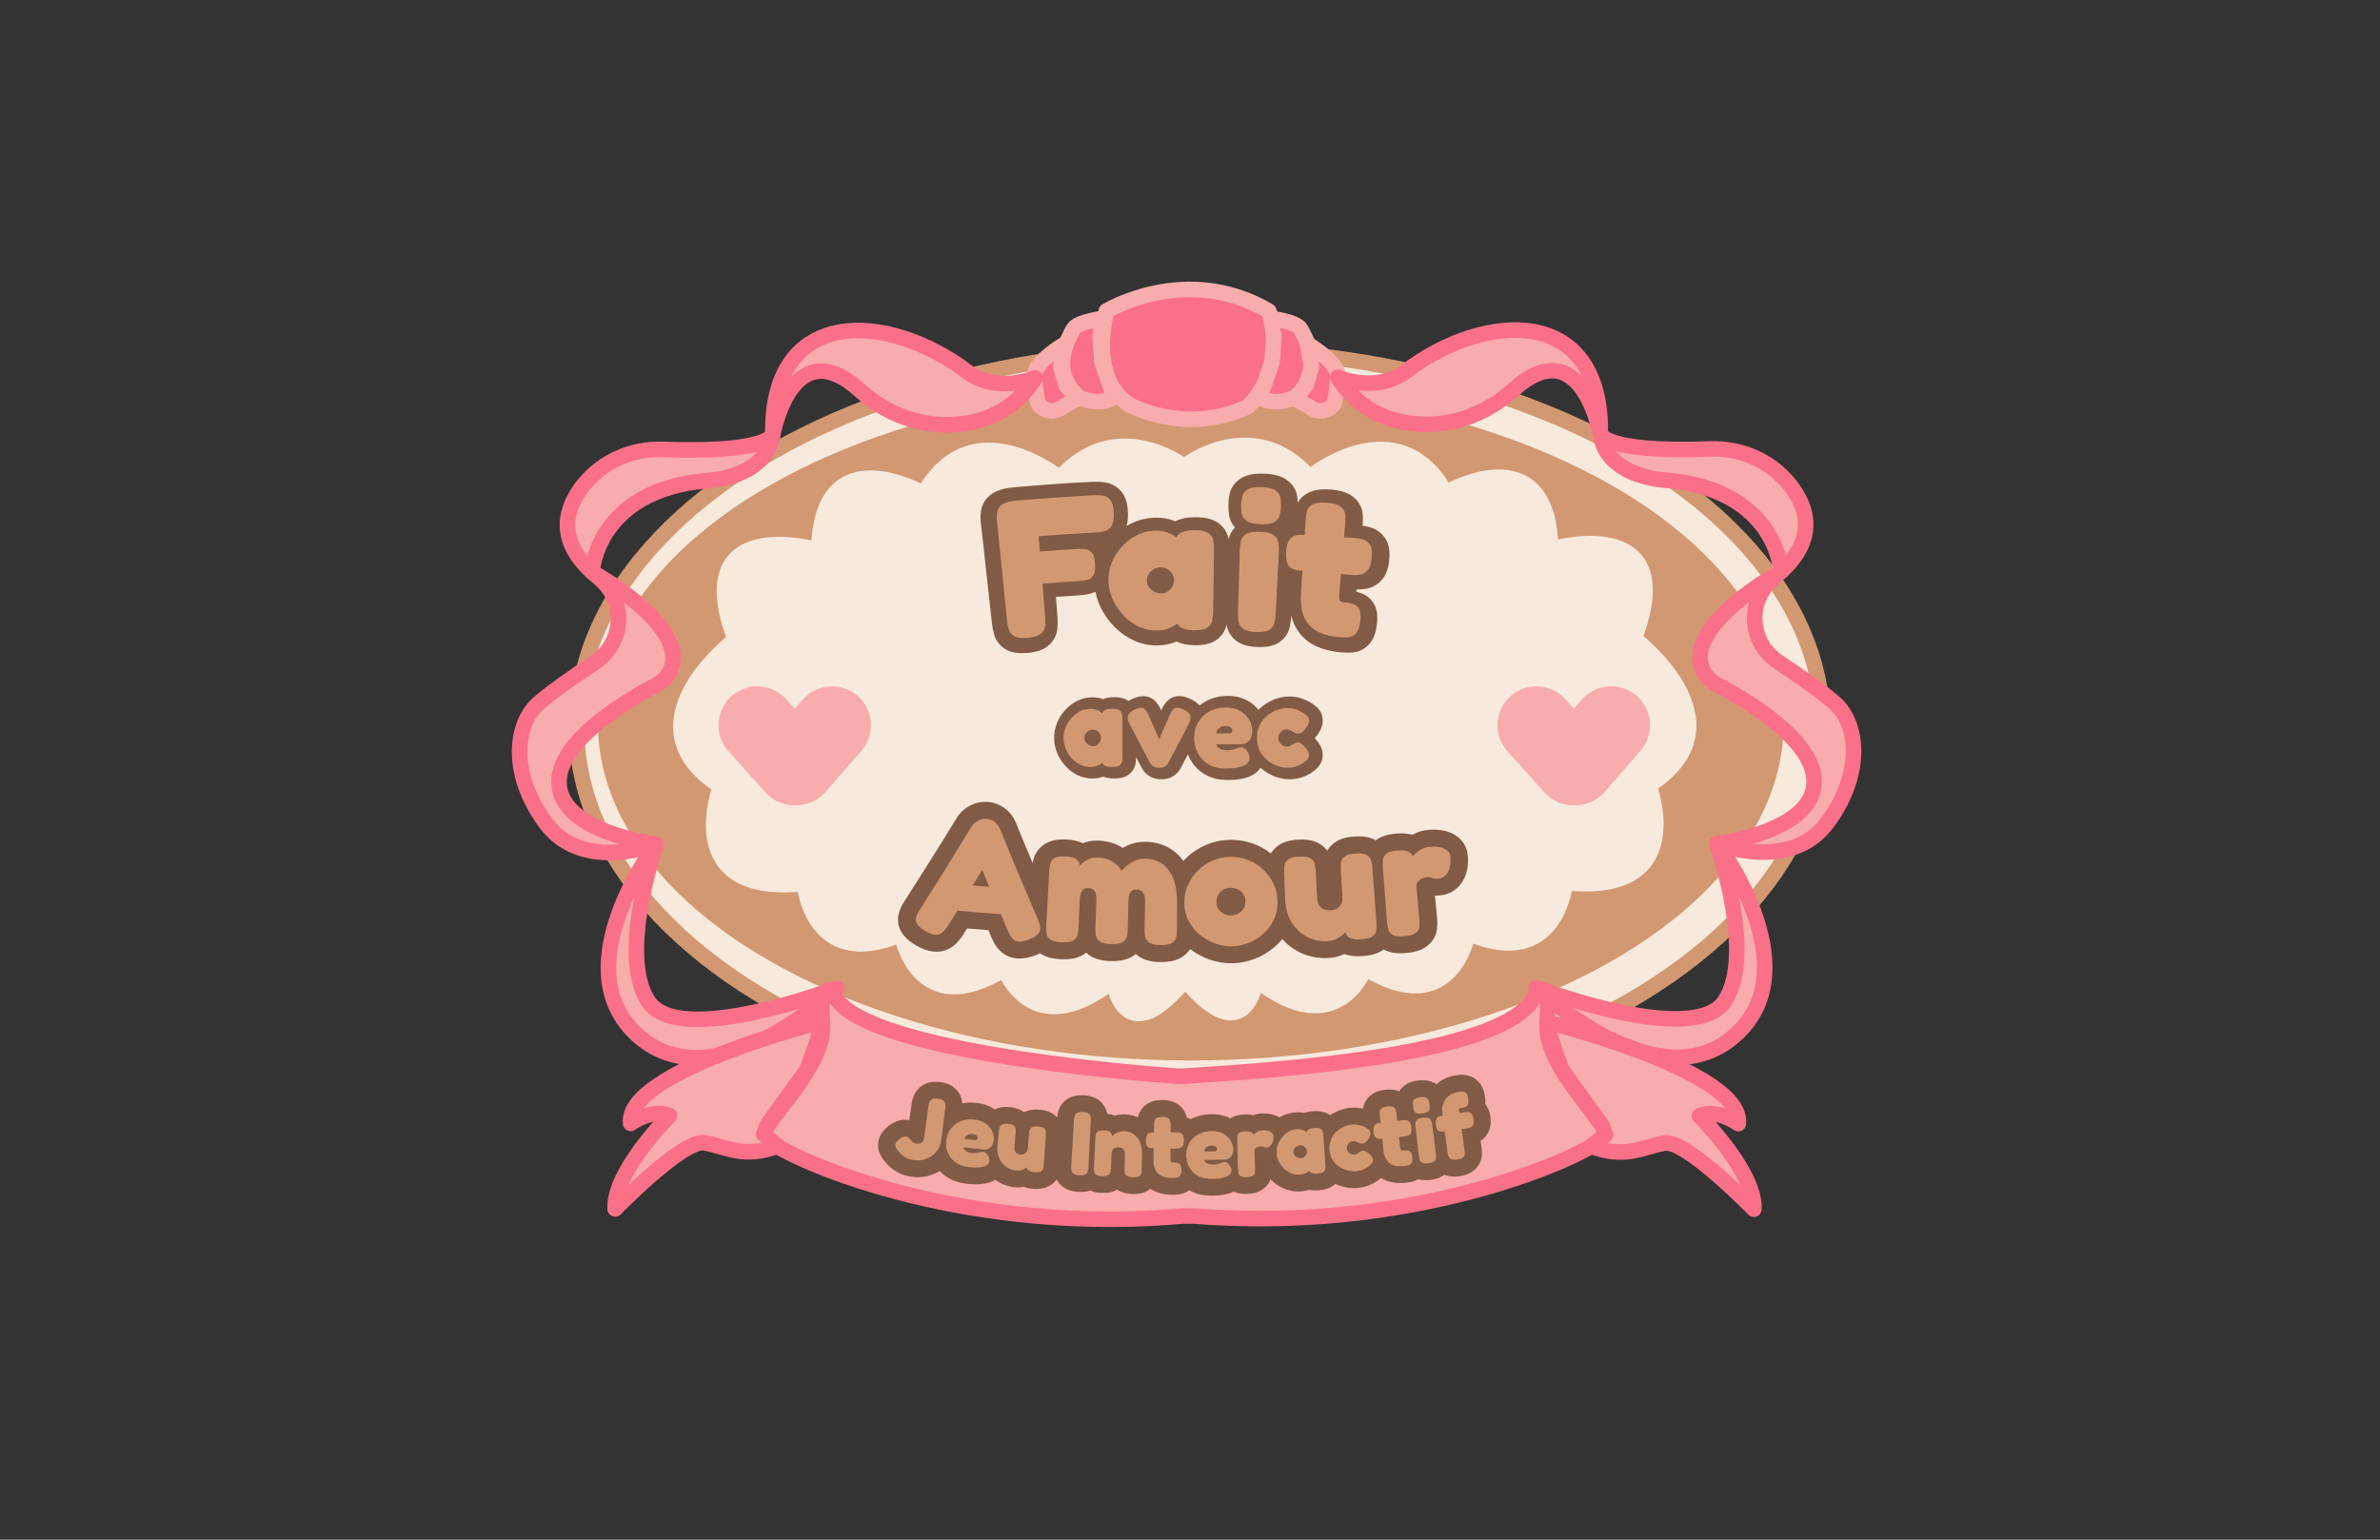 <?xml version="1.0" encoding="UTF-8"?>
<svg id="Layer_7" xmlns="http://www.w3.org/2000/svg" viewBox="0 0 1224 792">
  <rect x="0" y="0" width="1224" height="792" fill="#333333" stroke="none"/>
  <defs>
    <style>
      .cls-1, .cls-2, .cls-3, .cls-4, .cls-5, .cls-6, .cls-7 {
        stroke-linecap: round;
        stroke-linejoin: round;
      }

      .cls-1, .cls-2, .cls-3, .cls-4, .cls-6, .cls-7 {
        stroke-width: 8px;
      }

      .cls-1, .cls-3 {
        fill: #f7e9dc;
      }

      .cls-1, .cls-6, .cls-8 {
        stroke: #d29872;
      }

      .cls-2 {
        stroke: #fa7088;
      }

      .cls-2, .cls-5 {
        fill: #f8acac;
      }

      .cls-3 {
        stroke: #f7e9dc;
      }

      .cls-4 {
        fill: #fa7088;
      }

      .cls-4, .cls-5 {
        stroke: #f8acac;
      }

      .cls-5 {
        stroke-width: 40px;
      }

      .cls-6, .cls-8, .cls-9 {
        fill: #d29872;
      }

      .cls-8 {
        stroke-miterlimit: 10;
      }

      .cls-7 {
        stroke: #815b45;
      }

      .cls-7, .cls-10 {
        fill: #815b45;
      }
    </style>
  </defs>
  <ellipse class="cls-1" cx="617" cy="374" rx="320.5" ry="194.5"/>
  <ellipse class="cls-6" cx="612.41" cy="372" rx="300.91" ry="169.5"/>
  <path class="cls-3" d="M609.31,239.65c-.09.07-.2.15-.32.25-2.15-1.6-35.83-25.85-63.89,6.08,0,0-45-37-70,8,0,0-53-31-54,29,0,0-68-20-43,46,0,0-57.5,43.5-7.5,75.5,0,0-22,57,43,50,0,0,4,46,50,26,0,0,8,46,53,18,0,0,14,39,56,6,0,0,5,38,36.5,0,0,0,.2-.24.4-.48,31.5,38,36.5,0,36.5,0,42,33,56-6,56-6,45,28,53-18,53-18,46,20,50-26,50-26,65,7,43-50,43-50,50-32-7.5-75.5-7.5-75.5,25-66-43-46-43-46-1-60-54-29-54-29-25-45-70-8-70-8-29-33-64-6-64-6,0,0-.07.06-.19.15Z"/>
  <path class="cls-4" d="M569,160s41.04-25,83.52,0c0,0,10.48,27-10.52,49,0,0-26.32,15-59.66,0,0,0-22.34-9-13.34-49Z"/>
  <path class="cls-4" d="M647.9,204.41c7.9,5,18.1,0,18.1,0,16-14,5-31,3-35s-15.46-5.64-15.46-5.64l1.6,9.22-.9,13.06-6.34,18.35Z"/>
  <path class="cls-4" d="M573.03,204.41c-7.9,5-18.1,0-18.1,0-16-14-5-31-3-35s15.46-5.64,15.46-5.64l-1.6,9.22.9,13.06,6.34,18.35Z"/>
  <path class="cls-4" d="M672.32,176.87s15.68,9.17,15.68,16.17-1.86,14.63-1.86,14.63c0,0-5.14,7.37-13.14,1.37l-7-4,5.72-6.83,2.82-9.63-2.23-11.7Z"/>
  <path class="cls-4" d="M547.75,176.87s-15.68,9.17-15.68,16.17,1.86,14.63,1.86,14.63c0,0,5.14,7.37,13.14,1.37l7-4-5.72-6.83-2.82-9.63,2.23-11.7Z"/>
  <path class="cls-2" d="M688,194.13s19.74,8.41,35-3.13c41-31,101-34,100,32,0,0-9.91-53.97-44.76-22.44-12.6,11.4-28.89,18.08-45.88,17.69-15.51-.35-32.74-5.75-44.36-24.13Z"/>
  <path class="cls-2" d="M823,223s.83,9.99,56.44,7.94c15.75-.58,31.1,5.98,40.93,18.31,9.38,11.75,14.13,27.75-4.37,44.75,0,0-2-42-59-47,0,0-31-1-34-24Z"/>
  <path class="cls-2" d="M916,294s-49.59,27.08-40.6,49.94c1.38,3.52,4.13,6.33,7.47,8.11,11.84,6.35,50.13,27.59,50.13,49.95,0,26-50,32-50,32,0,0,37.86,15,56.93-11s15.07-51,4.07-61c-6.17-5.61-19.26-14.67-29.56-21.56-14-9.35-16.23-29.24-4.35-41.17,1.72-1.73,3.68-3.49,5.91-5.28Z"/>
  <path class="cls-2" d="M883,434s47,62,11,97c-40.01,38.9-104-23-104-23,0,0,81,31,97,7s-4-81-4-81Z"/>
  <path class="cls-2" d="M532.48,194.36s-19.74,8.41-35-3.13c-41-31-101-34-100,32,0,0,9.91-53.97,44.76-22.44,12.6,11.4,28.89,18.08,45.88,17.69,15.51-.35,32.74-5.75,44.36-24.13Z"/>
  <path class="cls-2" d="M397.48,223.23s-.83,9.99-56.44,7.94c-15.75-.58-31.1,5.98-40.93,18.31-9.38,11.75-14.13,27.75,4.37,44.75,0,0,2-42,59-47,0,0,31-1,34-24Z"/>
  <path class="cls-2" d="M304.48,294.23s49.59,27.08,40.6,49.94c-1.38,3.52-4.13,6.33-7.47,8.11-11.84,6.35-50.13,27.59-50.13,49.95,0,26,50,32,50,32,0,0-37.86,15-56.93-11s-15.07-51-4.07-61c6.17-5.61,19.26-14.67,29.56-21.56,14-9.35,16.23-29.24,4.35-41.17-1.72-1.73-3.68-3.49-5.91-5.28Z"/>
  <path class="cls-2" d="M337.48,434.23s-47,62-11,97c40.01,38.9,104-23,104-23,0,0-81,31-97,7s4-81,4-81Z"/>
  <path class="cls-2" d="M609.33,553.53h0c-1.66.11-3.32.1-4.98-.02-22.54-1.64-166.91-13.28-175.85-43.07-.01-.05-.03-.08-.07-.11-.64-.59-7.33-6.22-5.43,15.68,2,23-31,51-30,58s92.7,51.7,212.54,41.72c3.67-.31,7.37-.32,11.05-.04,118.14,8.84,208.09-35.1,209.07-41.99s-32-35-30-58c1.9-21.89-4.78-16.27-5.43-15.68-.04.03-.06.07-.07.12-9.63,32.31-132.93,40.3-178.8,43.27-.51.03-.79.05-2.03.13Z"/>
  <path class="cls-2" d="M795.66,525.68s101.34,25.32,98.34,52.32c0,0-11-8-20-4,0,0,29,29,28,48,0,0-35-36-46-34s-20.33,8.25-37.67,1.63l7.32-5.95-1.57-4.41-20.83-29.06s-7.94-20.86-7.6-24.54Z"/>
  <path class="cls-2" d="M422.68,525.55s-101.34,25.32-98.34,52.32c0,0,11-8,20-4,0,0-29,29-28,48,0,0,35-36,46-34s20.33,8.25,37.67,1.63l-7.32-5.95,1.57-4.41,20.83-29.06s7.94-20.86,7.6-24.54Z"/>
  <g>
    <path class="cls-10" d="M689.9,335.6c-4.28-.38-8.09-1.21-11.33-2.48-3.67-1.44-6.74-3.51-9.15-6.17-2.41-2.67-4.15-5.91-5.17-9.65-.05-.19-.1-.39-.15-.58-.01.21-.02.31-.03.52-.11,1.92-.41,3.83-.87,5.67-.83,3.26-2.82,5.93-5.75,7.76-2.67,1.66-6.12,2.33-10.87,2.14-4.71-.19-8.08-1.16-10.65-3.09-2.83-2.12-4.6-5.01-5.09-8.38,0-.04-.01-.09-.02-.13-.01.07-.03.13-.04.2-.71,3.28-2.6,6.03-5.46,7.95-2.61,1.76-6.03,2.55-10.79,2.53-3.83-.02-6.95-.65-9.47-1.94-.37.16-.74.32-1.13.48-2.47,1-5.38,1.52-8.66,1.58-4.16.07-8.22-.78-12.09-2.54-3.69-1.67-7.06-4.03-10.02-7.02-2.9-2.92-5.3-6.29-7.11-10.02-1.25-2.56-2.15-5.26-2.67-8.05-1,.52-2.08.9-3.23,1.15-1.67.36-3.52.6-5.52.72-4.63.28-6.94.43-11.56.77.32,4.4.48,6.59.8,10.99.14,1.93.1,3.86-.12,5.74-.39,3.32-2.02,6.24-4.69,8.46-2.47,2.06-5.82,3.2-10.58,3.63-4.69.43-8.17-.09-10.97-1.66-3.04-1.71-5.18-4.31-6.17-7.55-.55-1.82-.95-3.72-1.16-5.64-1.91-17.34-3.83-34.68-5.74-52.02-.62-5.62.46-9.86,3.35-12.96,2.78-2.99,7.12-4.75,13.21-5.3,13.5-1.23,27.02-2.19,40.56-2.86,2.2-.11,4.35-.03,6.38.24,3.62.48,6.74,2.23,8.97,5.02,2.02,2.52,3.02,5.9,3.17,10.61.08,2.65-.14,4.89-.69,6.82.65-.39,1.32-.75,2-1.09,3.99-2.01,8.3-3.07,12.78-3.15,3.51-.06,6.66.44,9.34,1.48.31.12.61.24.9.37,2.74-1.41,6.21-2.1,10.54-2.08,5.09.02,8.75.96,11.49,2.89,2.92,2.06,4.76,4.88,5.34,8.13.02.13.05.27.07.4.03-.13.06-.26.09-.39.5-2.17,1.58-4.13,3.19-5.76-1.62-1.79-2.65-3.92-3.02-6.27-.28-1.8-.41-3.67-.37-5.56.04-2.01.29-3.96.72-5.79.77-3.25,2.86-5.99,6.07-7.86,2.89-1.69,6.64-2.4,11.75-2.19,5.21.21,8.92,1.28,11.66,3.31,2.91,2.16,4.7,5.05,5.18,8.32.16,1.07.25,2.16.28,3.25,1.16-2.08,2.99-3.81,5.41-5.06,2.9-1.5,6.6-2.04,11.62-1.67,4.99.38,8.71,1.58,11.34,3.65,2.89,2.27,4.61,5.24,4.98,8.56.21,1.9.22,3.83.04,5.75-.02.26-.04.39-.06.65,1.36.21,2.69.5,3.98.86,3.4.97,6.17,3.09,8,6.11,1.7,2.81,2.23,6.33,1.71,11.07-.49,4.4-1.79,7.68-3.97,10.04-2.29,2.48-5.23,4.01-8.49,4.45-1.39.18-2.83.26-4.3.23-.05.49-.07.74-.12,1.24.54.12,1.05.25,1.56.4,3.35.97,5.99,3.05,7.61,6,1.44,2.6,1.89,5.8,1.43,10.07-.5,4.65-1.82,8.07-4.01,10.45-2.37,2.58-5.39,4.07-8.73,4.3-1.85.13-3.69.11-5.49-.05Z"/>
    <path class="cls-8" d="M528.49,327.6c-3.02.27-5.2.04-6.56-.73-1.36-.77-2.25-1.85-2.66-3.24-.41-1.39-.69-2.82-.84-4.28-1.73-17.11-3.46-34.22-5.19-51.33-.35-3.44.15-5.88,1.5-7.32,1.35-1.44,3.94-2.34,7.77-2.69,13.23-1.1,26.42-2.03,39.68-2.78,1.66-.08,3.24-.02,4.74.18,1.49.2,2.74.91,3.73,2.14.99,1.22,1.54,3.37,1.66,6.42.12,2.99-.28,5.14-1.19,6.44-.91,1.3-2.1,2.12-3.58,2.45-1.48.33-3.04.54-4.67.62-11.71.58-17.57.96-29.27,1.91.29,3.54.43,5.31.71,8.85,7.75-.62,11.63-.9,19.4-1.36,1.62-.1,3.08-.06,4.4.1,1.31.16,2.37.77,3.16,1.83.79,1.06,1.26,2.92,1.39,5.57.13,2.53-.16,4.34-.87,5.44-.71,1.1-1.69,1.79-2.96,2.06-1.27.27-2.7.45-4.29.55-7.59.46-11.39.72-18.97,1.33.58,7.2.87,10.8,1.45,18,.12,1.46.1,2.9-.06,4.31-.16,1.41-.84,2.62-2.04,3.62-1.2,1-3.34,1.63-6.42,1.91ZM614.11,323.69c-3.03-.01-5.26-.51-6.71-1.5-1.45-.99-2.15-2.12-2.09-3.38.57,0,.85,0,1.42,0-.34.47-.99,1.09-1.97,1.86-.97.77-2.27,1.48-3.87,2.13-1.61.65-3.59.99-5.94,1.03-3.03.05-5.95-.57-8.78-1.85-2.83-1.29-5.39-3.09-7.68-5.4-2.29-2.32-4.14-4.96-5.57-7.93-1.42-2.97-2.21-6.11-2.36-9.44-.14-3.26.38-6.41,1.59-9.45,1.2-3.04,2.92-5.79,5.16-8.23,2.24-2.44,4.8-4.39,7.66-5.83,2.87-1.44,5.91-2.19,9.1-2.25,2.41-.04,4.46.27,6.13.91,1.67.65,3.02,1.37,4.06,2.16,1.03.79,1.72,1.45,2.08,1.98-.47,0-.7,0-1.16,0-.08-1.66.64-2.96,2.16-3.9,1.52-.94,3.88-1.41,7.08-1.39,3.2.01,5.45.49,6.75,1.4,1.3.91,2.08,2.07,2.34,3.47.26,1.4.38,2.83.36,4.3-.18,12.97-.27,19.46-.46,32.43-.02,1.46-.18,2.89-.47,4.29-.29,1.39-1.06,2.51-2.32,3.36-1.26.85-3.43,1.26-6.52,1.25ZM597.21,305.72c1.3-.02,2.48-.37,3.54-1.04,1.06-.68,1.91-1.57,2.55-2.67.65-1.1.97-2.29.96-3.55,0-1.33-.35-2.53-1.01-3.59-.67-1.06-1.56-1.92-2.68-2.57-1.12-.65-2.38-.97-3.77-.95-1.39.02-2.66.38-3.79,1.06-1.14.69-2.04,1.59-2.71,2.7-.67,1.11-.99,2.33-.96,3.66.03,1.26.42,2.42,1.16,3.47.75,1.05,1.71,1.89,2.89,2.54,1.18.64,2.45.96,3.82.94ZM648.16,269.14c-3.21-.13-5.48-.65-6.8-1.59-1.33-.94-2.1-2.11-2.31-3.52-.21-1.4-.29-2.84-.25-4.3.04-1.53.23-2.97.56-4.33.33-1.35,1.2-2.44,2.6-3.26,1.41-.82,3.75-1.18,7.02-1.05,3.27.13,5.56.68,6.86,1.64,1.3.96,2.06,2.15,2.28,3.56.22,1.41.29,2.85.22,4.31-.07,1.46-.29,2.88-.64,4.26-.35,1.38-1.21,2.47-2.58,3.27-1.36.8-3.68,1.13-6.96,1ZM645.98,324.58c-3.02-.12-5.16-.64-6.41-1.58-1.25-.94-1.97-2.11-2.17-3.51-.2-1.4-.27-2.84-.23-4.3.32-10.84.63-21.68.95-32.52.04-1.46.23-2.87.55-4.23.32-1.35,1.17-2.46,2.54-3.32,1.37-.85,3.66-1.23,6.85-1.1,3.19.13,5.43.68,6.69,1.64,1.27.96,2.01,2.14,2.22,3.55.21,1.41.28,2.88.21,4.41-.64,12.96-.96,19.43-1.6,32.39-.07,1.46-.28,2.88-.62,4.27-.34,1.38-1.15,2.48-2.44,3.28-1.29.81-3.47,1.14-6.56,1.02ZM669.21,275.59c4.97.31,7.46.48,12.43.85,5.88.24,8.82.38,14.69.71,1.55.14,3.05.41,4.47.81,1.42.4,2.55,1.28,3.38,2.63.83,1.35,1.09,3.55.78,6.6-.28,2.78-.95,4.75-2.02,5.92-1.06,1.17-2.32,1.84-3.78,2.04-1.46.2-2.98.22-4.58.08-5.28-.6-7.92-.87-13.21-1.39-5.46-.41-8.2-.6-13.66-.93-2.36-.28-3.95-1.1-4.78-2.48-.83-1.38-1.17-3.6-1-6.65.16-2.85.83-4.97,2.05-6.33,1.21-1.36,2.95-1.98,5.22-1.84ZM689.08,327.3c-3.55-.31-6.61-.95-9.16-1.95-2.56-1-4.64-2.38-6.24-4.16-1.6-1.78-2.75-3.96-3.43-6.53-.69-2.58-.93-5.56-.71-8.95.82-12.88,1.65-25.76,2.47-38.64.1-1.53.33-2.93.7-4.2.37-1.27,1.27-2.29,2.69-3.02,1.42-.74,3.76-1,7-.76,3.17.24,5.41.86,6.7,1.87,1.29,1.01,2.03,2.22,2.2,3.64.17,1.41.19,2.85.07,4.31-1.05,12.43-2.09,24.86-3.14,37.29-.06.73-.06,1.35,0,1.85.06.5.18.9.36,1.18.18.28.44.5.77.67.33.16.77.27,1.32.31,1.77.15,3.35.43,4.73.82,1.37.39,2.4,1.19,3.07,2.39.68,1.2.88,3.13.62,5.77-.29,2.98-.97,5.05-2.03,6.22-1.06,1.17-2.3,1.8-3.73,1.91-1.43.1-2.85.09-4.25-.03Z"/>
  </g>
  <path class="cls-10" d="M631.4,401.24c-3.83,0-7.21-.68-10.05-2.02-2.86-1.34-5.23-3.17-7.05-5.42-1.44-1.77-2.57-3.71-3.38-5.76l-3.69,7.02c-.97,1.9-2.44,3.44-4.25,4.43-1.67.92-3.61,1.38-5.76,1.38s-4-.46-5.67-1.36c-1.86-1-3.36-2.54-4.33-4.46l-2.91-5.54c-.02,1.13-.13,2.25-.34,3.34-.45,2.36-1.75,4.35-3.75,5.76-1.79,1.26-4.09,1.85-7.22,1.85-2.17,0-4.01-.32-5.57-.98,0,0,0,0-.01,0-1.64.65-3.55.98-5.67.98-2.69,0-5.29-.61-7.75-1.83-2.3-1.14-4.38-2.71-6.16-4.69-1.73-1.92-3.12-4.11-4.12-6.52-1.05-2.51-1.58-5.18-1.58-7.94s.54-5.37,1.59-7.87c1.01-2.4,2.43-4.59,4.2-6.5,1.78-1.92,3.83-3.46,6.07-4.58,2.44-1.22,5.05-1.84,7.74-1.84,2.05,0,3.91.33,5.53.98,1.6-.7,3.51-1.04,5.78-1.04,3.09,0,5.46.63,7.24,1.93.47-.29.98-.56,1.51-.82,2.22-1.09,4.24-1.62,6.13-1.62.79,0,1.56.1,2.29.28,2.91.76,5.21,3.02,6.84,6.72l.15.33.14-.33c1.71-3.87,4.1-6.17,7.1-6.84.64-.14,1.31-.21,2-.21,1.92,0,3.97.56,6.26,1.71,1.76.86,3.18,1.9,4.24,3.1.99-.81,2.07-1.53,3.23-2.17,3.32-1.82,7.11-2.74,11.26-2.74,3.29,0,6.22.58,8.73,1.72,2.49,1.13,4.58,2.64,6.22,4.48.29.32.56.65.82.99.58-.61,1.2-1.18,1.86-1.71,2.07-1.67,4.34-2.97,6.75-3.84,2.44-.88,4.82-1.33,7.08-1.33,2.04,0,3.9.24,5.53.7,1.52.44,2.78.92,3.86,1.49.83.44,1.42.77,1.87,1.04,1.08.65,2.11,1.41,3.06,2.25,1.96,1.74,3.04,4.19,3.04,6.89,0,1.22-.22,2.44-.67,3.63-.35.95-.85,1.92-1.53,2.96-.61.94-1.25,1.76-1.92,2.48.47.5.94,1.05,1.43,1.66,1.5,1.86,2.4,3.86,2.62,5.88.26,2.35-.35,4.63-1.76,6.6-1.01,1.41-2.38,2.64-4.17,3.76-.26.17-.61.37-1.57.89-1.04.56-2.29,1.07-3.83,1.55-1.71.53-3.67.8-5.84.8-2.3,0-4.71-.45-7.14-1.33-2.41-.87-4.7-2.18-6.78-3.87-.29-.24-.58-.48-.86-.74-.58.94-1.33,1.8-2.23,2.54-1.7,1.39-3.86,2.37-6.6,2.99-2.27.52-4.89.77-8.01.77Z"/>
  <path class="cls-9" d="M571.9,394.55c-1.78,0-3.09-.3-3.94-.89-.85-.59-1.25-1.26-1.21-2.01h.83c-.2.28-.58.64-1.16,1.1-.57.45-1.33.87-2.28,1.24s-2.11.56-3.49.56c-1.78,0-3.49-.41-5.12-1.21-1.64-.81-3.1-1.92-4.38-3.35-1.28-1.42-2.3-3.03-3.05-4.83-.75-1.8-1.13-3.68-1.13-5.66s.37-3.79,1.13-5.57c.75-1.78,1.78-3.37,3.08-4.77,1.3-1.4,2.76-2.51,4.38-3.32,1.62-.81,3.32-1.21,5.09-1.21,1.34,0,2.48.2,3.41.59.93.4,1.68.83,2.25,1.3.57.47.96.87,1.16,1.18h-.65c-.04-.99.36-1.76,1.21-2.31.85-.55,2.16-.83,3.94-.83s3.03.27,3.76.8c.73.53,1.17,1.21,1.33,2.04.16.83.24,1.68.24,2.55v19.25c0,.87-.08,1.72-.24,2.55-.16.83-.6,1.5-1.33,2.01-.73.51-2,.77-3.82.77ZM562.13,383.83c.75,0,1.43-.2,2.04-.59.61-.39,1.11-.92,1.48-1.57.37-.65.56-1.35.56-2.1,0-.79-.19-1.5-.56-2.13-.38-.63-.88-1.14-1.51-1.54-.63-.39-1.34-.59-2.13-.59s-1.51.2-2.16.59c-.65.39-1.18.92-1.57,1.57-.4.65-.59,1.37-.59,2.16s.21,1.44.62,2.07c.41.63.96,1.15,1.63,1.54.67.4,1.4.59,2.19.59ZM596.13,394.96c-1.11,0-2.06-.22-2.87-.65-.81-.43-1.43-1.09-1.87-1.95l-10.48-19.96c-.87-1.7-1.15-3.12-.83-4.26.32-1.14,1.38-2.15,3.2-3.02,1.86-.91,3.32-1.22,4.38-.95,1.07.28,2.03,1.4,2.9,3.38l5.57,12.68,5.57-12.68c.91-2.05,1.9-3.2,2.96-3.44s2.51.1,4.32,1.01c1.86.91,2.92,1.95,3.2,3.11.28,1.17,0,2.56-.83,4.18l-10.48,19.96c-.44.87-1.05,1.52-1.84,1.95-.79.43-1.76.65-2.9.65ZM630.31,395.32c-2.96,0-5.47-.48-7.52-1.45-2.05-.97-3.71-2.23-4.98-3.79-1.26-1.56-2.19-3.25-2.78-5.06-.59-1.82-.89-3.57-.89-5.27,0-3.12.69-5.86,2.07-8.23,1.38-2.37,3.3-4.23,5.75-5.57,2.45-1.34,5.25-2.01,8.41-2.01,2.45,0,4.54.4,6.28,1.19,1.74.79,3.15,1.8,4.23,3.02,1.09,1.22,1.89,2.53,2.4,3.91.51,1.38.77,2.67.77,3.85,0,2.25-.55,3.97-1.66,5.15s-2.53,1.78-4.26,1.78h-12.62c.16.63.48,1.18.98,1.63.49.45,1.12.81,1.87,1.07.75.26,1.56.39,2.43.39s1.64-.05,2.31-.15c.67-.1,1.25-.23,1.75-.38.49-.16.95-.32,1.36-.47.41-.16.79-.29,1.12-.39.34-.1.66-.15.98-.15.71,0,1.36.24,1.95.71.59.47,1.13,1.18,1.6,2.13.28.51.47,1,.59,1.45.12.45.18.88.18,1.27,0,1.18-.48,2.17-1.45,2.96-.97.79-2.36,1.39-4.18,1.81-1.82.41-4.05.62-6.69.62ZM625.51,377.25h6.63c.55,0,.96-.12,1.21-.36.26-.24.38-.59.38-1.07,0-.51-.15-.95-.44-1.3s-.7-.62-1.21-.8c-.51-.18-1.13-.27-1.84-.27-.95,0-1.78.19-2.49.56-.71.38-1.25.85-1.63,1.42-.38.57-.58,1.18-.62,1.81ZM661.94,394.96c-1.62,0-3.33-.33-5.12-.98-1.8-.65-3.49-1.62-5.06-2.9-1.58-1.28-2.86-2.89-3.85-4.83-.99-1.93-1.48-4.18-1.48-6.75s.49-4.75,1.48-6.66c.99-1.91,2.26-3.5,3.82-4.77,1.56-1.26,3.24-2.22,5.03-2.87,1.8-.65,3.48-.98,5.06-.98s2.8.16,3.91.47c1.1.32,2.01.66,2.72,1.04.71.38,1.22.66,1.54.86.79.47,1.53,1.02,2.22,1.63.69.61,1.04,1.43,1.04,2.46,0,.51-.1,1.04-.3,1.57s-.51,1.14-.95,1.81c-1.42,2.17-2.84,3.26-4.27,3.26-.63,0-1.18-.11-1.66-.33-.47-.22-.91-.46-1.3-.74-.4-.28-.82-.52-1.27-.74-.45-.22-1.02-.33-1.69-.33-.79,0-1.52.2-2.19.59-.67.39-1.21.92-1.6,1.57-.4.65-.59,1.39-.59,2.22s.2,1.58.59,2.25c.39.67.92,1.21,1.57,1.6.65.4,1.35.59,2.1.59.55,0,1.02-.06,1.39-.18.37-.12.66-.25.86-.39.2-.14.32-.21.36-.21.55-.32,1.08-.61,1.57-.89.49-.28,1-.41,1.51-.41.67,0,1.36.25,2.07.74.71.49,1.5,1.29,2.37,2.4.83,1.03,1.29,1.98,1.39,2.87.1.89-.13,1.72-.68,2.49-.55.77-1.4,1.51-2.55,2.22-.12.08-.52.31-1.21.68-.69.38-1.61.74-2.75,1.1-1.15.36-2.51.53-4.09.53Z"/>
  <g>
    <path class="cls-10" d="M523.34,493.04c-1.5-.1-2.94-.4-4.27-.91-4.07-1.56-7.12-4.9-9.28-10.2-.59-1.38-.88-2.07-1.46-3.45-4.39-.33-6.59-.51-10.98-.87-.85,1.38-1.28,2.07-2.13,3.44-3.05,4.67-6.58,7.37-10.74,8.23-1.4.29-2.87.37-4.36.22-2.87-.27-5.86-1.35-9.11-3.26-2.83-1.66-4.96-3.43-6.47-5.39-2.21-2.86-3.11-6.36-2.56-9.81.39-2.41,1.45-4.88,3.23-7.55,9.13-14.19,18.09-28.47,26.89-42.87,1.7-2.71,4.03-4.82,6.94-6.28,2.9-1.46,5.93-2.07,9.01-1.82,2.2.17,4.28.75,6.18,1.72,1.79.91,3.4,2.12,4.8,3.6,1.48,1.57,2.65,3.4,3.46,5.46,3.38,8.3,5.1,12.44,8.6,20.72.12-.68.27-1.35.44-2,.89-3.4,3.05-6.2,6.22-8.09,2.79-1.66,6.24-2.32,10.87-2.1,3.16.15,5.89.79,8.18,1.93,2.42-1,5.07-1.46,7.89-1.36,2.69.09,5.25.54,7.6,1.32,1.82.61,3.53,1.43,5.11,2.45.81-.47,1.67-.91,2.55-1.31,2.82-1.28,5.9-1.9,9.2-1.84,5.35.09,10.06,1.56,14.03,4.41,2.08,1.49,3.88,3.31,5.41,5.43.39-.43.8-.84,1.21-1.25,2.93-2.87,6.33-5.17,10.11-6.85,3.91-1.73,8.11-2.65,12.51-2.73,5.93-.1,11.45,1.21,16.45,3.92,1.67.91,3.25,1.94,4.72,3.08.9-1.48,2.11-2.8,3.59-3.91,2.61-1.97,6.1-3.01,10.67-3.22,4.73-.21,8.23.52,11.04,2.31,1.46.94,2.69,2.07,3.68,3.37.89-1.49,2.09-2.83,3.57-3.96,2.58-1.97,5.91-3.01,10.47-3.31,4.63-.31,8.11.31,10.93,1.97,2.56-2,5.86-3.1,10.41-3.48,3.34-.28,6.05-.07,8.37.66.26-.15.52-.29.79-.43,2.24-1.17,4.78-1.9,7.53-2.16.86-.08,1.84-.12,2.97-.1,1.21.01,2.47.12,3.84.32,1.76.26,3.46.76,5.05,1.47,2.08.94,3.87,2.28,5.31,4,1.71,2.04,2.72,4.48,3.03,7.28.5,4.49-.15,8.61-1.94,12.24-2.44,4.93-6.72,7.96-12.02,8.48-1.09.11-2.04.15-2.9.13.44,4.6.66,6.9,1.1,11.51.17,1.8.17,3.62-.01,5.39-.37,3.56-2.14,6.7-5.15,9.04-2.64,2.06-6.13,3.22-10.96,3.62-4.72.39-8.44-.22-11.36-1.83-2.66,2-6.13,3.09-10.9,3.41-3.27.22-5.99-.04-8.31-.77-.33-.1-.65-.21-.97-.33-.02,0-.04.02-.06.03-2.44,1.15-5.21,1.88-8.22,2.04-4.28.23-8.4-.4-12.23-1.85-3.77-1.43-7.13-3.57-9.97-6.35-.51-.5-1.01-1.02-1.48-1.56-1.08,1.35-2.28,2.6-3.58,3.75-3.12,2.76-6.67,4.91-10.51,6.39-3.86,1.48-7.8,2.27-11.67,2.33-3.99.07-8.04-.62-12.02-2.06-3.44-1.24-6.65-3-9.58-5.22-.99,1.5-2.32,2.83-3.95,3.92-2.85,1.9-6.47,2.77-11.38,2.72-4.85-.05-8.57-1.06-11.36-3.08-.46-.33-.89-.68-1.3-1.05-.48.4-.99.78-1.54,1.13-2.87,1.84-6.51,2.65-11.43,2.51-4.85-.14-8.55-1.22-11.3-3.29-.44-.33-.86-.68-1.25-1.04-.54.43-1.12.83-1.74,1.19-2.88,1.7-6.48,2.39-11.33,2.16-4.51-.21-8-1.21-10.64-3.02-.56.27-1.15.54-1.77.8-.1.04-.15.06-.24.1-3.54,1.36-6.66,1.93-9.52,1.75Z"/>
    <path class="cls-9" d="M533.79,473.01c.81,1.79,1.22,3.3,1.21,4.52,0,1.22-.46,2.27-1.37,3.15-.91.88-2.35,1.77-4.29,2.54-2.96,1.18-5.31,1.43-6.87.84-1.56-.6-2.95-2.36-4.16-5.29-4.5-10.4-8.88-20.86-13.14-31.35-5.81,9.73-11.73,19.39-17.76,28.98-1.71,2.58-3.39,4.05-5.02,4.39-1.63.34-3.83-.29-6.56-1.91-1.81-1.06-3.1-2.09-3.89-3.11s-1.09-2.13-.9-3.33.82-2.63,1.91-4.27c9.05-14.23,17.93-28.54,26.66-42.97.82-1.33,1.95-2.35,3.4-3.08,1.44-.72,2.89-1.03,4.35-.91,1.05.08,2.01.35,2.89.79.88.45,1.67,1.04,2.38,1.8.71.75,1.26,1.64,1.66,2.66,6.33,15.6,12.84,31.11,19.52,46.56ZM489.07,468.15c3.25-5.16,4.86-7.75,8.05-12.93,5.93.51,8.9.74,14.84,1.18,2.33,5.62,3.52,8.43,5.91,14.04-11.53-.79-17.29-1.25-28.8-2.29ZM545.92,484.72c-2.76-.13-4.7-.62-5.82-1.47-1.12-.84-1.76-1.88-1.9-3.11-.15-1.23-.19-2.48-.12-3.76.61-11.37.91-17.06,1.52-28.43.07-1.33.26-2.59.56-3.76.3-1.17,1.03-2.11,2.2-2.81,1.16-.69,3.11-.97,5.83-.84,2.67.13,4.58.72,5.75,1.78,1.17,1.07,1.71,2.73,1.62,4.99-.6-.2-.9-.3-1.5-.5.94-1.18,1.86-2.16,2.76-2.94.89-.78,1.97-1.45,3.24-2.01,1.27-.56,2.7-.81,4.3-.76,1.84.06,3.52.35,5.04.86,1.53.51,2.91,1.26,4.17,2.26,1.25.99,2.33,2.2,3.25,3.61.67-.74,1.59-1.58,2.74-2.55,1.15-.96,2.52-1.8,4.11-2.52,1.59-.72,3.36-1.07,5.31-1.04,3.5.06,6.46.96,8.91,2.73,2.45,1.76,4.31,4.3,5.57,7.61,1.27,3.32,1.9,7.32,1.89,12.02-.02,5.68-.03,8.52-.05,14.19,0,1.28-.13,2.52-.38,3.74-.25,1.22-.96,2.22-2.12,2.99-1.17.78-3.17,1.16-5.98,1.13-2.76-.03-4.71-.46-5.87-1.29-1.15-.83-1.82-1.86-2.02-3.08-.2-1.22-.28-2.47-.26-3.75.09-5.68.14-8.51.23-14.19.02-1.39-.13-2.54-.44-3.45-.32-.91-.79-1.59-1.41-2.07-.62-.48-1.41-.72-2.37-.74-1.02-.02-1.85.17-2.49.56-.64.39-1.1,1.04-1.39,1.93-.29.89-.45,2.12-.49,3.69-.13,5.68-.19,8.51-.32,14.19-.03,1.28-.18,2.52-.45,3.74-.27,1.21-1,2.2-2.18,2.95-1.18.76-3.18,1.1-6,1.02-2.76-.08-4.71-.55-5.84-1.4-1.14-.85-1.79-1.89-1.96-3.11-.17-1.22-.24-2.48-.19-3.75.2-5.67.29-8.51.49-14.18.05-1.39-.06-2.56-.33-3.5-.27-.94-.71-1.64-1.32-2.1-.61-.46-1.43-.71-2.45-.74-1.2-.05-2.11.21-2.73.77-.62.56-1.06,1.29-1.31,2.21-.25.92-.4,1.93-.44,3.03-.24,5.74-.35,8.61-.59,14.35-.05,1.28-.23,2.52-.52,3.73-.3,1.21-1.04,2.17-2.23,2.87-1.2.7-3.2,1-6.02.86ZM633.52,486.82c-2.82.05-5.68-.45-8.57-1.49-2.89-1.04-5.55-2.56-7.97-4.55-2.42-1.99-4.35-4.4-5.77-7.21-1.43-2.81-2.14-5.96-2.13-9.45,0-3.19.64-6.18,1.89-8.97,1.26-2.79,2.97-5.24,5.13-7.37,2.16-2.13,4.65-3.82,7.45-5.06,2.8-1.25,5.8-1.9,9-1.95,4.38-.07,8.37.87,11.99,2.83,3.62,1.97,6.55,4.65,8.82,8.06,2.26,3.41,3.48,7.26,3.63,11.55.13,3.65-.48,6.93-1.84,9.82-1.36,2.89-3.2,5.36-5.52,7.4-2.32,2.04-4.9,3.61-7.72,4.69-2.82,1.08-5.62,1.65-8.38,1.69ZM633.06,470.89c.91-.02,1.95-.25,3.12-.71s2.19-1.22,3.04-2.28c.85-1.06,1.26-2.5,1.22-4.3-.03-1.45-.38-2.69-1.03-3.72-.65-1.03-1.56-1.83-2.71-2.38-1.15-.56-2.48-.82-3.97-.8-1.32.02-2.51.35-3.58.97-1.07.62-1.93,1.48-2.58,2.56-.65,1.08-.96,2.32-.95,3.71.02,1.74.46,3.13,1.32,4.16.86,1.03,1.87,1.76,3.03,2.18,1.16.42,2.19.62,3.1.6ZM682.65,484.12c-2.94.16-5.71-.26-8.3-1.24-2.59-.98-4.87-2.43-6.85-4.35-1.97-1.92-3.53-4.2-4.66-6.82-1.14-2.63-1.76-5.51-1.88-8.64-.22-5.67-.32-8.51-.54-14.18-.05-1.33.02-2.6.21-3.8.19-1.2.84-2.21,1.93-3.04,1.1-.83,2.97-1.3,5.64-1.41,2.72-.12,4.65.18,5.79.91,1.13.73,1.85,1.7,2.15,2.9.3,1.2.48,2.48.55,3.81.28,5.64.43,8.45.71,14.09.07,1.33.38,2.45.94,3.35.56.9,1.35,1.57,2.38,2.01,1.02.44,2.2.62,3.53.55,1.33-.07,2.47-.4,3.4-.98.94-.58,1.65-1.35,2.14-2.31.49-.96.69-2.08.61-3.35-.34-5.7-.52-8.55-.86-14.25-.08-1.33-.04-2.6.13-3.8.17-1.2.79-2.21,1.87-3.04,1.08-.82,2.95-1.32,5.61-1.49,2.72-.18,4.66.08,5.81.78,1.15.7,1.89,1.66,2.22,2.85.33,1.2.54,2.44.63,3.71.83,11.43,1.25,17.14,2.08,28.57.09,1.27.06,2.5-.1,3.67-.16,1.18-.79,2.18-1.9,3.02-1.11.84-3.04,1.35-5.79,1.53-2.02.13-3.61.02-4.77-.35-1.16-.36-2-.87-2.53-1.5-.53-.63-.86-1.28-.99-1.95-.13-.66-.21-1.22-.24-1.69.63.14.95.2,1.58.34-.91,1.16-1.81,2.13-2.72,2.91-.9.78-2,1.49-3.28,2.11-1.28.62-2.78.98-4.5,1.08ZM722.21,481.6c-2.75.23-4.74-.01-5.96-.7-1.22-.69-1.99-1.65-2.3-2.88-.31-1.23-.51-2.48-.61-3.75-.87-11.32-1.3-16.98-2.17-28.3-.1-1.33-.08-2.6.07-3.8.15-1.2.75-2.23,1.82-3.07,1.06-.84,2.93-1.37,5.59-1.59,2.6-.22,4.48-.03,5.63.57,1.15.6,1.89,1.31,2.2,2.12.31.82.49,1.46.53,1.92-.59-.16-.88-.24-1.47-.39.86-1.12,1.71-2.07,2.57-2.85.85-.78,1.89-1.48,3.12-2.12,1.22-.64,2.63-1.03,4.22-1.19.53-.05,1.2-.07,2.01-.06.81,0,1.68.08,2.62.22.94.14,1.83.4,2.68.78.84.38,1.56.92,2.14,1.62.58.7.93,1.6,1.04,2.69.3,2.89-.09,5.41-1.16,7.56-1.08,2.15-2.67,3.33-4.76,3.54-1.14.11-1.95.12-2.44.02-.49-.1-.85-.21-1.07-.33-.22-.12-.48-.25-.76-.37-.28-.12-.78-.14-1.5-.08-.9.08-1.71.26-2.44.53-.73.27-1.36.64-1.89,1.09-.53.46-.92.97-1.17,1.55-.25.58-.35,1.18-.29,1.82.6,6.76.9,10.15,1.51,16.91.11,1.27.1,2.53-.03,3.76-.14,1.24-.75,2.28-1.84,3.13-1.09.85-3.05,1.4-5.86,1.64Z"/>
  </g>
  <g>
    <line class="cls-5" x1="389.5" y1="373.05" x2="408.52" y2="394.22"/>
    <line class="cls-5" x1="427.92" y1="373.05" x2="409.57" y2="394.15"/>
  </g>
  <g>
    <line class="cls-5" x1="790.14" y1="373.05" x2="809.17" y2="394.22"/>
    <line class="cls-5" x1="828.57" y1="373.05" x2="810.22" y2="394.15"/>
  </g>
  <g>
    <path class="cls-7" d="M623.38,611.06c-3.16.04-5.95-.47-8.3-1.51-1.5-.66-2.83-1.48-3.99-2.44-.1.15-.2.29-.3.43-1.21,1.57-2.89,2.56-4.83,2.86-.96.15-1.92.22-2.86.21-2.21-.02-4.2-.29-5.92-.82-2.01-.62-3.72-1.6-5.08-2.92-.32-.31-.61-.63-.89-.97-.56,1.21-1.47,2.24-2.69,3.01-1.5.96-3.4,1.37-5.99,1.3-2.6-.07-4.49-.6-5.96-1.67-.79-.57-1.43-1.24-1.92-2-.54.74-1.24,1.38-2.09,1.9-1.51.93-3.42,1.32-6.01,1.21-2.44-.1-4.32-.65-5.73-1.65-1.53.9-3.44,1.26-5.99,1.13-2.53-.14-4.45-.74-5.86-1.82-1.59-1.22-2.55-2.86-2.8-4.74-.12-.95-.16-1.92-.09-2.88.61-9.59.91-14.38,1.51-23.96.06-.97.21-1.93.45-2.85.47-1.81,1.59-3.3,3.25-4.33,1.5-.93,3.35-1.29,5.84-1.16,2.51.14,4.32.71,5.7,1.81,1.49,1.19,2.43,2.79,2.7,4.62.14.95.19,1.93.14,2.92,0,.06,0,.1,0,.16.71-.08,1.48-.09,2.32-.06,2.17.09,3.79.5,5.1,1.3,0,0,0,0,0,0,.47-.18.95-.34,1.45-.48,1.21-.33,2.41-.48,3.56-.45,2.31.07,4.4.6,6.24,1.55.83.43,1.6.94,2.3,1.52.6-.68,1.32-1.22,2.12-1.62,0-.11,0-.17,0-.28.02-1.02.14-2,.35-2.9.42-1.81,1.52-3.32,3.19-4.37,1.43-.89,3.21-1.29,5.61-1.26,2.4.03,4.25.53,5.66,1.54,1.58,1.13,2.61,2.69,2.96,4.53.12.66.2,1.33.24,2,.24.03.48.07.71.12,1.75.34,3.25,1.26,4.37,2.68.67-.5,1.38-.95,2.13-1.36,2.65-1.44,5.66-2.18,8.98-2.23,2.62-.03,4.97.38,6.99,1.23,1.19.5,2.28,1.11,3.24,1.82.41-.5.9-.94,1.46-1.34,1.42-1,3.22-1.5,5.66-1.57,1.79-.05,3.24.13,4.45.59.14-.07.29-.14.43-.2,1.23-.56,2.61-.87,4.09-.93.46-.02.98,0,1.59.03.64.04,1.31.14,2.04.29.93.19,1.82.51,2.65.94.88.46,1.65,1.06,2.29,1.79.84-.7,1.73-1.32,2.67-1.84,1.9-1.06,3.95-1.65,6.1-1.77,1.64-.09,3.13.08,4.46.51,1.24-.63,2.75-.99,4.56-1.11,2.46-.16,4.39.2,5.89,1.11.97.59,1.75,1.34,2.34,2.22.05-.05.1-.1.15-.14,1.55-1.43,3.29-2.58,5.15-3.42,1.89-.85,3.75-1.35,5.55-1.51,1.63-.14,3.12-.09,4.45.16,1.24.23,2.28.52,3.18.88.53.21.95.39,1.28.54.38-.4.8-.75,1.26-1.06-.01-.11-.02-.17-.03-.28-.1-1.02-.09-2,0-2.92.2-1.85,1.13-3.48,2.66-4.71,1.32-1.05,3.04-1.66,5.43-1.91,2.39-.25,4.29.03,5.81.87,1.39.76,2.45,1.86,3.1,3.2-.03-.67-.03-1.32.03-1.95.15-1.87,1.02-3.54,2.5-4.82,1.31-1.13,3.03-1.78,5.44-2.08,2.43-.3,4.35-.04,5.89.79,1.4.76,2.47,1.87,3.13,3.24.12-.2.24-.39.37-.58,1.04-1.56,2.43-2.9,4.13-3.98,1.73-1.11,3.8-1.84,6.18-2.18.96-.14,1.94-.19,2.9-.15,1.87.08,3.57.83,4.92,2.17,1.25,1.25,2.01,2.98,2.39,5.44.27,1.77.22,3.29-.17,4.59.19.16.38.34.57.52,1.24,1.25,2,2.97,2.37,5.41.35,2.29.13,4.15-.68,5.7-.86,1.65-2.23,2.88-3.94,3.56-.27.11-.55.21-.84.3l.95,6.44c.14.96.19,1.93.14,2.87-.1,1.87-.96,3.57-2.48,4.92-1.33,1.18-3.19,1.92-5.68,2.27-2.48.34-4.47.12-6.07-.68-.64-.32-1.2-.7-1.7-1.15-.37.56-.82,1.07-1.36,1.54-1.34,1.17-3.17,1.86-5.74,2.18-2.52.31-4.51.06-6.1-.77-.06-.03-.13-.07-.19-.1-.88.82-1.94,1.42-3.14,1.75-.93.26-1.88.44-2.82.54-2.2.24-4.21.2-5.99-.12-2.07-.38-3.88-1.15-5.39-2.3-.6-.46-1.15-.97-1.65-1.54-.01.02-.02.03-.03.05-.69,1.17-1.76,2.25-3.13,3.26-.2.15-.47.34-1.22.82-.82.52-1.81,1.01-3.03,1.5-1.37.54-2.97.9-4.75,1.05-1.9.16-3.9-.02-5.96-.55-2.04-.52-3.99-1.4-5.8-2.6-.06-.04-.12-.08-.18-.12-.47.99-1.19,1.88-2.13,2.61-1.41,1.09-3.27,1.68-5.85,1.86-1.78.12-3.32-.04-4.63-.48,0,0,0,0-.01,0-1.3.55-2.88.94-4.63,1.04-2.21.13-4.39-.24-6.45-1.09-1.94-.79-3.71-1.95-5.24-3.43-1.48-1.43-2.69-3.1-3.59-4.95-.7-1.44-1.17-2.97-1.4-4.55-.08,0-.15,0-.23.01-.58.02-1.09.02-1.54-.02.1,2.46.15,3.7.24,6.16.04.96-.02,1.93-.17,2.87-.3,1.89-1.33,3.5-2.98,4.66-1.45,1.02-3.32,1.53-5.88,1.61-2.53.08-4.49-.36-5.99-1.32-.22-.14-.42-.29-.62-.44-1.26.86-2.81,1.5-4.7,1.95-1.86.44-4.02.68-6.6.71ZM497.83,604.98c-3.14-.35-5.86-1.2-8.06-2.51-2.22-1.33-3.99-2.98-5.26-4.92-.17-.25-.32-.51-.47-.77-.54.51-1.11.99-1.72,1.44-1.78,1.3-3.81,2.24-6.02,2.8-2.24.57-4.59.69-6.98.36-1.9-.26-3.65-.79-5.19-1.56-1.42-.71-2.64-1.52-3.63-2.39-.88-.77-1.76-1.7-2.62-2.76-.03-.04-.05-.06-.09-.11-.03-.04-.05-.07-.08-.11-.44-.62-.85-1.25-1.22-1.89-.79-1.38-1.09-2.96-.84-4.54.19-1.23.69-2.39,1.49-3.45.62-.82,1.42-1.6,2.45-2.37,1.01-.76,1.99-1.31,3-1.68,1.32-.48,2.67-.63,4-.44,1.61.23,3.08.93,4.27,2.02.76-5.43,1.14-8.15,1.9-13.58.14-1,.38-1.99.72-2.96.61-1.76,1.82-3.18,3.48-4.12,1.61-.91,3.61-1.18,6.11-.86,2.43.32,4.24,1.07,5.52,2.31,1.34,1.29,2.14,2.92,2.3,4.72.09.99.07,2-.05,2.99-.13,1.06-.19,1.59-.32,2.65.6-.32,1.22-.6,1.87-.86,2.81-1.1,5.9-1.47,9.2-1.11,2.61.29,4.9.98,6.8,2.08,1.12.65,2.12,1.38,3,2.2.45-.43.97-.81,1.55-1.13,1.53-.85,3.45-1.16,5.89-.93,2.53.23,4.33.88,5.69,2.03.7.6,1.27,1.29,1.7,2.05.58-.72,1.32-1.34,2.19-1.82,1.52-.84,3.36-1.15,5.8-.96,2.53.19,4.34.81,5.72,1.94,1.48,1.22,2.39,2.84,2.62,4.67.12.95.15,1.92.08,2.88-.41,6.1-.62,9.15-1.03,15.24-.07.98-.23,1.93-.48,2.83-.51,1.79-1.7,3.26-3.45,4.23-1.55.86-3.45,1.17-5.97.98-1.72-.13-3.13-.47-4.29-1.03-.17-.08-.33-.16-.48-.25-.01,0-.02,0-.04.01-1.35.42-2.87.6-4.45.47-2.26-.19-4.37-.82-6.27-1.87-1.57-.86-2.95-1.97-4.12-3.29-.52.63-1.16,1.19-1.91,1.66-1.5.95-3.35,1.53-5.66,1.79-1.91.21-4.08.18-6.65-.1Z"/>
    <path class="cls-9" d="M469.95,596.78c-1.35-.19-2.55-.54-3.59-1.07-1.04-.52-1.9-1.09-2.59-1.69-.68-.6-1.37-1.33-2.07-2.18-.35-.49-.67-.98-.96-1.48-.29-.5-.39-1.04-.3-1.62.07-.49.28-.97.63-1.43.35-.46.85-.95,1.51-1.44.62-.47,1.21-.81,1.76-1.01.55-.2,1.08-.27,1.59-.19.64.09,1.19.36,1.66.8.47.44.89.91,1.24,1.4.11.11.27.27.47.47s.46.39.8.58c.33.19.75.32,1.26.39.51.07.99.05,1.45-.06.45-.11.85-.31,1.2-.59.35-.28.63-.63.85-1.06.22-.42.37-.91.44-1.46.86-6.39,1.29-9.58,2.15-15.97.1-.71.26-1.4.5-2.09.24-.69.69-1.22,1.36-1.6.67-.38,1.72-.47,3.16-.29,1.37.18,2.32.52,2.84,1.02.52.5.81,1.09.87,1.77.06.68.04,1.36-.04,2.03-.84,6.64-1.25,9.95-2.09,16.59-.21,1.63-.72,3.12-1.54,4.46-.82,1.35-1.88,2.49-3.18,3.43-1.3.94-2.75,1.62-4.36,2.02-1.61.41-3.29.49-5.03.25ZM498.34,600.36c-2.42-.27-4.43-.88-6.02-1.83-1.59-.95-2.82-2.09-3.71-3.43-.88-1.34-1.48-2.74-1.78-4.22-.31-1.47-.38-2.87-.21-4.19.3-2.43,1.12-4.49,2.45-6.2,1.33-1.71,3.04-2.97,5.12-3.79,2.08-.82,4.37-1.08,6.89-.81,1.95.22,3.59.7,4.91,1.46,1.32.76,2.37,1.66,3.15,2.71.77,1.04,1.31,2.13,1.62,3.24.31,1.12.41,2.14.32,3.07-.17,1.76-.75,3.05-1.74,3.89-.99.83-2.19,1.18-3.6,1.03-4.09-.42-6.13-.65-10.22-1.11.07.51.29.96.65,1.36.36.4.83.73,1.42,1,.59.27,1.23.44,1.94.52.7.08,1.33.11,1.89.09.55-.02,1.04-.07,1.45-.15.41-.08.8-.17,1.14-.25.35-.09.66-.16.94-.2.28-.05.55-.06.8-.03.58.06,1.09.3,1.53.72.44.42.82,1.02,1.13,1.8.18.42.31.82.37,1.18.06.36.08.7.05,1.01-.09.92-.56,1.66-1.42,2.19-.85.54-2.04.89-3.56,1.06-1.52.17-3.36.14-5.53-.1ZM496.03,585.85c2.14.24,3.21.36,5.35.6.45.05.78,0,1.01-.17.23-.16.36-.43.4-.8.04-.4-.04-.75-.25-1.05-.21-.3-.51-.55-.91-.73-.4-.18-.88-.31-1.45-.37-.76-.08-1.44-.01-2.05.22-.6.23-1.08.55-1.44.96-.35.41-.57.86-.66,1.35ZM522.83,602.16c-1.55-.13-2.97-.55-4.26-1.26-1.29-.71-2.38-1.64-3.28-2.8-.9-1.16-1.55-2.47-1.96-3.94-.41-1.47-.53-3.04-.37-4.7.29-3.01.44-4.52.73-7.53.07-.71.2-1.37.38-1.99.19-.62.6-1.11,1.24-1.47.64-.36,1.67-.47,3.09-.34,1.45.13,2.45.43,3,.9.55.47.86,1.03.93,1.69.07.66.07,1.34.01,2.05-.26,3-.4,4.5-.66,7.49-.06.71.02,1.32.25,1.84.23.52.6.93,1.1,1.24.51.31,1.11.49,1.82.55.7.06,1.33-.03,1.86-.26.54-.24.97-.59,1.3-1.06.33-.47.52-1.04.58-1.72.25-3.04.37-4.55.62-7.59.06-.71.18-1.38.35-2,.18-.62.58-1.11,1.22-1.46.63-.35,1.66-.47,3.08-.36,1.45.11,2.46.4,3.01.86.55.46.87,1.02.95,1.68.08.66.09,1.33.05,2.01-.44,6.1-.66,9.14-1.1,15.24-.05.68-.16,1.32-.33,1.93-.17.61-.58,1.09-1.23,1.45-.64.36-1.69.48-3.15.37-1.07-.08-1.89-.26-2.47-.54-.58-.28-.98-.61-1.21-.98-.23-.37-.35-.74-.37-1.1-.02-.36-.02-.66,0-.91.32.12.48.18.8.3-.56.55-1.11.99-1.64,1.33-.53.35-1.16.63-1.88.87-.72.23-1.53.31-2.44.24ZM555.1,604.51c-1.46-.08-2.48-.35-3.07-.8-.59-.45-.93-1.01-1.02-1.69-.09-.67-.12-1.35-.08-2.03.56-9.59.84-14.38,1.4-23.97.04-.68.14-1.34.3-1.98.16-.64.56-1.15,1.18-1.54.62-.38,1.65-.53,3.09-.46,1.44.08,2.44.34,3,.79.56.45.89,1,.98,1.65.09.66.12,1.34.09,2.05-.48,9.59-.71,14.39-1.19,23.98-.03.68-.13,1.34-.29,1.99-.16.64-.56,1.16-1.2,1.54-.64.39-1.7.54-3.19.46ZM566.77,605.02c-1.46-.06-2.49-.32-3.08-.76-.6-.45-.94-1-1.02-1.65-.08-.65-.11-1.32-.08-2,.29-6.11.43-9.16.71-15.26.03-.68.13-1.33.28-1.94.16-.61.54-1.1,1.16-1.46.62-.36,1.64-.51,3.07-.45,1.3.06,2.23.26,2.81.6.57.35.93.76,1.07,1.23.14.47.19.9.16,1.28-.03.39-.02.63.04.72-.16.11-.24.16-.39.26-.01-.47.19-.92.6-1.37.41-.45.95-.85,1.62-1.22.66-.36,1.37-.65,2.12-.85.75-.21,1.46-.3,2.13-.28,1.58.05,2.97.39,4.15,1.01,1.19.62,2.17,1.48,2.96,2.56.78,1.09,1.37,2.35,1.75,3.78.38,1.43.56,2.99.52,4.66-.07,3.05-.1,4.57-.17,7.61-.02.68-.1,1.34-.24,1.99-.14.65-.52,1.17-1.13,1.55-.61.39-1.66.56-3.15.52s-2.54-.28-3.14-.72c-.6-.44-.96-.98-1.07-1.64-.11-.65-.15-1.32-.13-2,.09-3.03.14-4.54.24-7.57.02-.71-.1-1.32-.35-1.82-.26-.5-.63-.9-1.11-1.17-.49-.28-1.1-.43-1.83-.46-.7-.02-1.32.09-1.86.35-.54.26-.96.63-1.27,1.11-.31.48-.47,1.07-.5,1.75-.12,3.04-.17,4.57-.29,7.61-.03.68-.12,1.34-.27,1.99-.15.64-.54,1.16-1.15,1.53-.62.38-1.67.54-3.16.48ZM592.46,582.52c2.22.04,3.34.06,5.56.08,2.62-.06,3.94-.1,6.56-.17.7,0,1.37.07,2.02.2.65.13,1.19.48,1.61,1.07.43.59.64,1.6.64,3.02,0,1.3-.22,2.25-.65,2.83-.43.59-.98.96-1.63,1.11-.66.15-1.35.23-2.08.22-2.43-.07-3.65-.11-6.08-.19-2.51-.03-3.77-.05-6.28-.09-1.09-.08-1.83-.44-2.23-1.06-.4-.63-.59-1.65-.56-3.08.03-1.33.3-2.32.82-2.98.52-.65,1.29-.97,2.3-.96ZM603.13,605.97c-1.72-.01-3.21-.21-4.47-.6-1.26-.39-2.3-.97-3.11-1.76-.81-.79-1.41-1.77-1.8-2.95-.38-1.18-.56-2.56-.54-4.14.12-7.21.18-10.81.3-18.02.01-.71.09-1.37.22-1.97.14-.6.51-1.09,1.11-1.47.6-.38,1.61-.56,3.03-.54,1.38.02,2.37.24,2.96.66.59.42.95.96,1.07,1.61.12.65.18,1.32.17,2-.06,6.97-.08,10.45-.14,17.41,0,.34.02.63.07.86.05.23.12.41.21.54.1.12.22.22.38.28.16.06.37.1.63.1.84,0,1.58.07,2.24.2.66.13,1.17.45,1.54.98.37.53.55,1.41.55,2.65,0,1.39-.23,2.38-.69,2.97-.46.59-1.02.93-1.71,1.04-.68.1-1.36.16-2.04.15ZM623.32,606.42c-2.43.03-4.5-.33-6.19-1.08-1.69-.75-3.05-1.73-4.09-2.95-1.04-1.22-1.8-2.54-2.28-3.97-.48-1.42-.72-2.8-.72-4.13,0-2.45.56-4.6,1.67-6.46,1.11-1.86,2.65-3.32,4.61-4.38,1.96-1.06,4.2-1.61,6.73-1.64,1.96-.03,3.65.26,5.05.85,1.4.59,2.55,1.36,3.45,2.3.89.94,1.56,1.95,2,3.02.44,1.07.67,2.07.69,3,.04,1.76-.37,3.12-1.25,4.07-.88.95-2.02,1.44-3.44,1.47-4.11.08-6.16.11-10.26.15.13.49.4.92.81,1.27.41.35.92.63,1.53.82.61.19,1.28.29,1.98.28.71,0,1.34-.06,1.88-.14.55-.09,1.02-.19,1.42-.32.4-.13.77-.26,1.1-.39.33-.13.64-.24.91-.32.27-.08.54-.13.79-.13.58-.01,1.11.16,1.6.53.49.36.94.91,1.34,1.64.23.4.4.77.51,1.13.1.35.16.69.17.99.02.93-.36,1.71-1.14,2.35-.78.64-1.91,1.13-3.4,1.48-1.49.35-3.32.55-5.49.57ZM619.25,592.3c2.15-.02,3.22-.03,5.37-.06.45,0,.77-.1.98-.29.2-.19.3-.47.3-.84,0-.4-.13-.74-.38-1.02-.24-.27-.57-.48-.99-.61-.42-.13-.91-.2-1.49-.19-.77,0-1.43.16-2,.46-.57.3-1.01.68-1.31,1.13-.3.45-.46.93-.49,1.42ZM641.16,605.52c-1.46.04-2.5-.14-3.13-.54-.63-.4-1.01-.93-1.14-1.6-.13-.66-.2-1.33-.22-2.01-.16-6.05-.24-9.08-.4-15.14-.02-.71.03-1.39.14-2.02.11-.64.46-1.17,1.05-1.58.59-.42,1.6-.65,3.02-.69,1.39-.04,2.39.11,2.99.46.6.35.97.75,1.11,1.19.14.44.22.79.23,1.04-.31-.1-.46-.15-.77-.25.49-.57.97-1.06,1.45-1.44.48-.39,1.05-.73,1.72-1.04.67-.3,1.43-.47,2.29-.51.29-.01.64,0,1.07.03.43.03.89.1,1.39.2.5.1.96.27,1.4.5.44.23.8.54,1.09.93.29.39.44.88.47,1.47.07,1.55-.21,2.88-.85,3.99-.64,1.11-1.52,1.69-2.63,1.74-.61.02-1.04,0-1.3-.06-.26-.07-.45-.14-.56-.21-.12-.07-.25-.15-.39-.22-.15-.07-.41-.1-.79-.09-.48.02-.92.09-1.31.21-.4.12-.74.3-1.04.53-.3.23-.52.49-.67.79-.15.3-.22.62-.21.96.13,3.62.19,5.43.32,9.05.02.68-.02,1.35-.12,2-.11.65-.46,1.19-1.06,1.62-.6.42-1.65.66-3.14.7ZM677.5,603.67c-1.46.1-2.55-.07-3.27-.49-.72-.42-1.09-.92-1.09-1.51.27-.02.41-.03.68-.04-.15.23-.45.53-.89.92-.45.38-1.05.75-1.81,1.09-.76.34-1.71.54-2.84.61-1.46.08-2.88-.16-4.25-.72-1.38-.56-2.62-1.38-3.72-2.44-1.1-1.06-1.99-2.28-2.67-3.66s-1.05-2.84-1.12-4.39c-.07-1.51.17-2.98.71-4.4.54-1.42,1.31-2.7,2.3-3.85.99-1.15,2.12-2.07,3.39-2.78,1.26-.7,2.61-1.09,4.03-1.18,1.07-.06,1.99.04,2.76.3.76.26,1.38.57,1.87.91.48.34.81.63.98.87-.21.01-.31.02-.52.03-.08-.77.21-1.39.86-1.87.65-.48,1.69-.76,3.11-.85,1.42-.09,2.44.05,3.06.42.61.38,1.01.88,1.18,1.52.17.64.28,1.3.33,1.98.43,6.02.64,9.03,1.06,15.06.05.68.03,1.35-.05,2.01-.08.66-.41,1.21-.98,1.65-.57.44-1.6.72-3.09.81ZM668.99,595.78c.61-.04,1.15-.22,1.63-.56.48-.34.85-.77,1.13-1.3.27-.53.39-1.09.36-1.67-.04-.62-.22-1.16-.56-1.64-.33-.48-.77-.85-1.29-1.13-.53-.28-1.11-.4-1.75-.36-.64.04-1.21.23-1.72.56-.51.34-.91.77-1.2,1.3-.29.53-.42,1.1-.39,1.72.03.59.23,1.12.59,1.59.36.48.83.85,1.39,1.13.56.28,1.17.4,1.81.36ZM697.32,602.49c-1.33.11-2.75-.02-4.26-.41-1.51-.39-2.95-1.04-4.32-1.94-1.37-.9-2.51-2.08-3.43-3.54-.92-1.45-1.45-3.18-1.59-5.19-.14-1.98.13-3.74.81-5.3.68-1.56,1.61-2.88,2.79-3.96,1.17-1.08,2.46-1.94,3.86-2.57,1.4-.63,2.72-.99,3.99-1.1,1.2-.1,2.25-.07,3.16.1.91.17,1.66.37,2.25.61.6.24,1.03.43,1.29.56.67.31,1.3.68,1.9,1.11.6.43.94,1.04,1.01,1.84.04.4,0,.82-.12,1.25-.12.43-.33.93-.63,1.48-.99,1.8-2.06,2.76-3.21,2.86-.51.05-.96,0-1.36-.13-.4-.14-.77-.3-1.1-.49-.34-.19-.7-.35-1.08-.49-.38-.14-.84-.18-1.38-.14-.64.05-1.21.26-1.73.61-.52.35-.91.8-1.19,1.33-.28.54-.39,1.13-.34,1.78.05.65.26,1.22.62,1.72.36.5.82.88,1.38,1.14.55.26,1.14.37,1.75.32.45-.04.82-.12,1.12-.24.3-.12.52-.24.67-.36.15-.12.24-.18.27-.19.43-.29.83-.55,1.21-.81.38-.25.78-.4,1.2-.43.54-.05,1.12.09,1.73.43.61.33,1.31.91,2.1,1.69.74.74,1.2,1.45,1.34,2.14.15.69.02,1.35-.37,1.99-.39.64-1.03,1.29-1.92,1.93-.09.07-.41.28-.94.62-.54.34-1.26.7-2.18,1.06-.91.36-2.02.6-3.31.71ZM709.04,577.75c2.22-.22,3.32-.33,5.54-.57,2.6-.37,3.9-.56,6.5-.94.69-.08,1.37-.09,2.03-.04.66.05,1.24.34,1.73.88.49.54.82,1.51.99,2.92.15,1.29.05,2.26-.31,2.89-.36.63-.86,1.07-1.49,1.29-.63.23-1.32.38-2.05.47-2.43.22-3.64.32-6.07.52-2.5.26-3.75.39-6.25.64-1.09.05-1.87-.22-2.34-.8-.47-.58-.78-1.57-.92-2.99-.13-1.32.03-2.34.47-3.06.44-.71,1.17-1.12,2.18-1.22ZM722.4,599.79c-1.71.19-3.22.16-4.51-.07s-2.4-.7-3.3-1.38c-.9-.68-1.61-1.59-2.13-2.72-.52-1.13-.86-2.48-1.02-4.05-.72-7.17-1.08-10.76-1.81-17.93-.07-.71-.07-1.37,0-1.98.06-.61.38-1.14.93-1.59.56-.45,1.54-.74,2.95-.89,1.38-.14,2.38-.04,3.02.31.64.35,1.06.84,1.25,1.47.2.63.33,1.29.41,1.96.76,6.92,1.14,10.39,1.9,17.31.04.34.09.62.17.85.07.23.16.4.27.51.11.11.25.19.41.23.17.04.38.05.64.02.83-.09,1.58-.11,2.25-.07.67.05,1.22.31,1.65.79s.71,1.34.86,2.57c.16,1.38.05,2.4-.34,3.03-.38.64-.91,1.05-1.58,1.23-.66.18-1.34.31-2.01.39ZM731.44,572.74c-1.41.17-2.45.09-3.09-.26-.65-.34-1.06-.83-1.25-1.46-.19-.63-.32-1.29-.4-1.96-.08-.71-.1-1.38-.05-2.03.05-.64.35-1.2.89-1.67.54-.47,1.52-.79,2.92-.96,1.4-.17,2.42-.09,3.05.25.63.34,1.05.83,1.25,1.46.21.63.35,1.28.44,1.96.09.68.11,1.34.06,2.01-.04.66-.33,1.23-.86,1.7-.53.47-1.52.8-2.96.98ZM734.59,598.37c-1.45.18-2.51.09-3.17-.25-.66-.34-1.09-.83-1.28-1.46-.19-.63-.32-1.29-.4-1.96-.71-6.01-1.07-9.02-1.78-15.03-.08-.68-.09-1.34-.04-1.98.05-.64.35-1.21.9-1.7.55-.49,1.53-.82,2.95-.99,1.42-.17,2.44-.09,3.08.25.63.34,1.06.83,1.27,1.45.21.63.36,1.3.45,2,.76,5.99,1.14,8.98,1.91,14.97.09.68.11,1.34.06,2.01-.05.66-.34,1.23-.89,1.7-.55.47-1.56.81-3.04.99ZM740.96,574.05c2.21-.29,3.31-.44,5.52-.75,2.59-.45,3.89-.68,6.48-1.15.69-.1,1.37-.14,2.03-.11.66.03,1.25.3,1.76.82.51.52.87,1.48,1.08,2.89.19,1.29.12,2.25-.22,2.9-.34.65-.83,1.09-1.45,1.34-.63.25-1.31.43-2.03.53-2.42.29-3.63.44-6.06.72-2.49.35-3.74.51-6.23.84-1.09.08-1.88-.16-2.37-.72-.49-.56-.83-1.55-1.01-2.96-.17-1.32-.05-2.34.37-3.07.42-.73,1.13-1.15,2.14-1.29ZM749.39,596.48c-1.42.2-2.46.13-3.13-.21-.67-.33-1.11-.82-1.33-1.46-.22-.64-.37-1.3-.46-1.98-1.11-8.3-1.66-12.46-2.77-20.76-.13-.98-.08-2.03.15-3.14.23-1.11.69-2.17,1.36-3.18.67-1.01,1.58-1.89,2.74-2.63,1.15-.74,2.58-1.23,4.29-1.47.68-.1,1.36-.13,2.03-.11.67.03,1.26.29,1.76.8.5.51.86,1.46,1.07,2.87.2,1.38.13,2.39-.22,3.04-.35.65-.85,1.07-1.49,1.28-.64.2-1.31.35-2,.45-.22.03-.41.07-.56.13-.15.05-.27.11-.36.17-.09.06-.15.14-.18.24-.03.1-.04.19-.03.29,1.19,8.37,1.79,12.55,2.98,20.92.1.67.12,1.34.09,1.98-.04.65-.34,1.22-.91,1.72-.57.5-1.58.86-3.03,1.05Z"/>
  </g>
</svg>